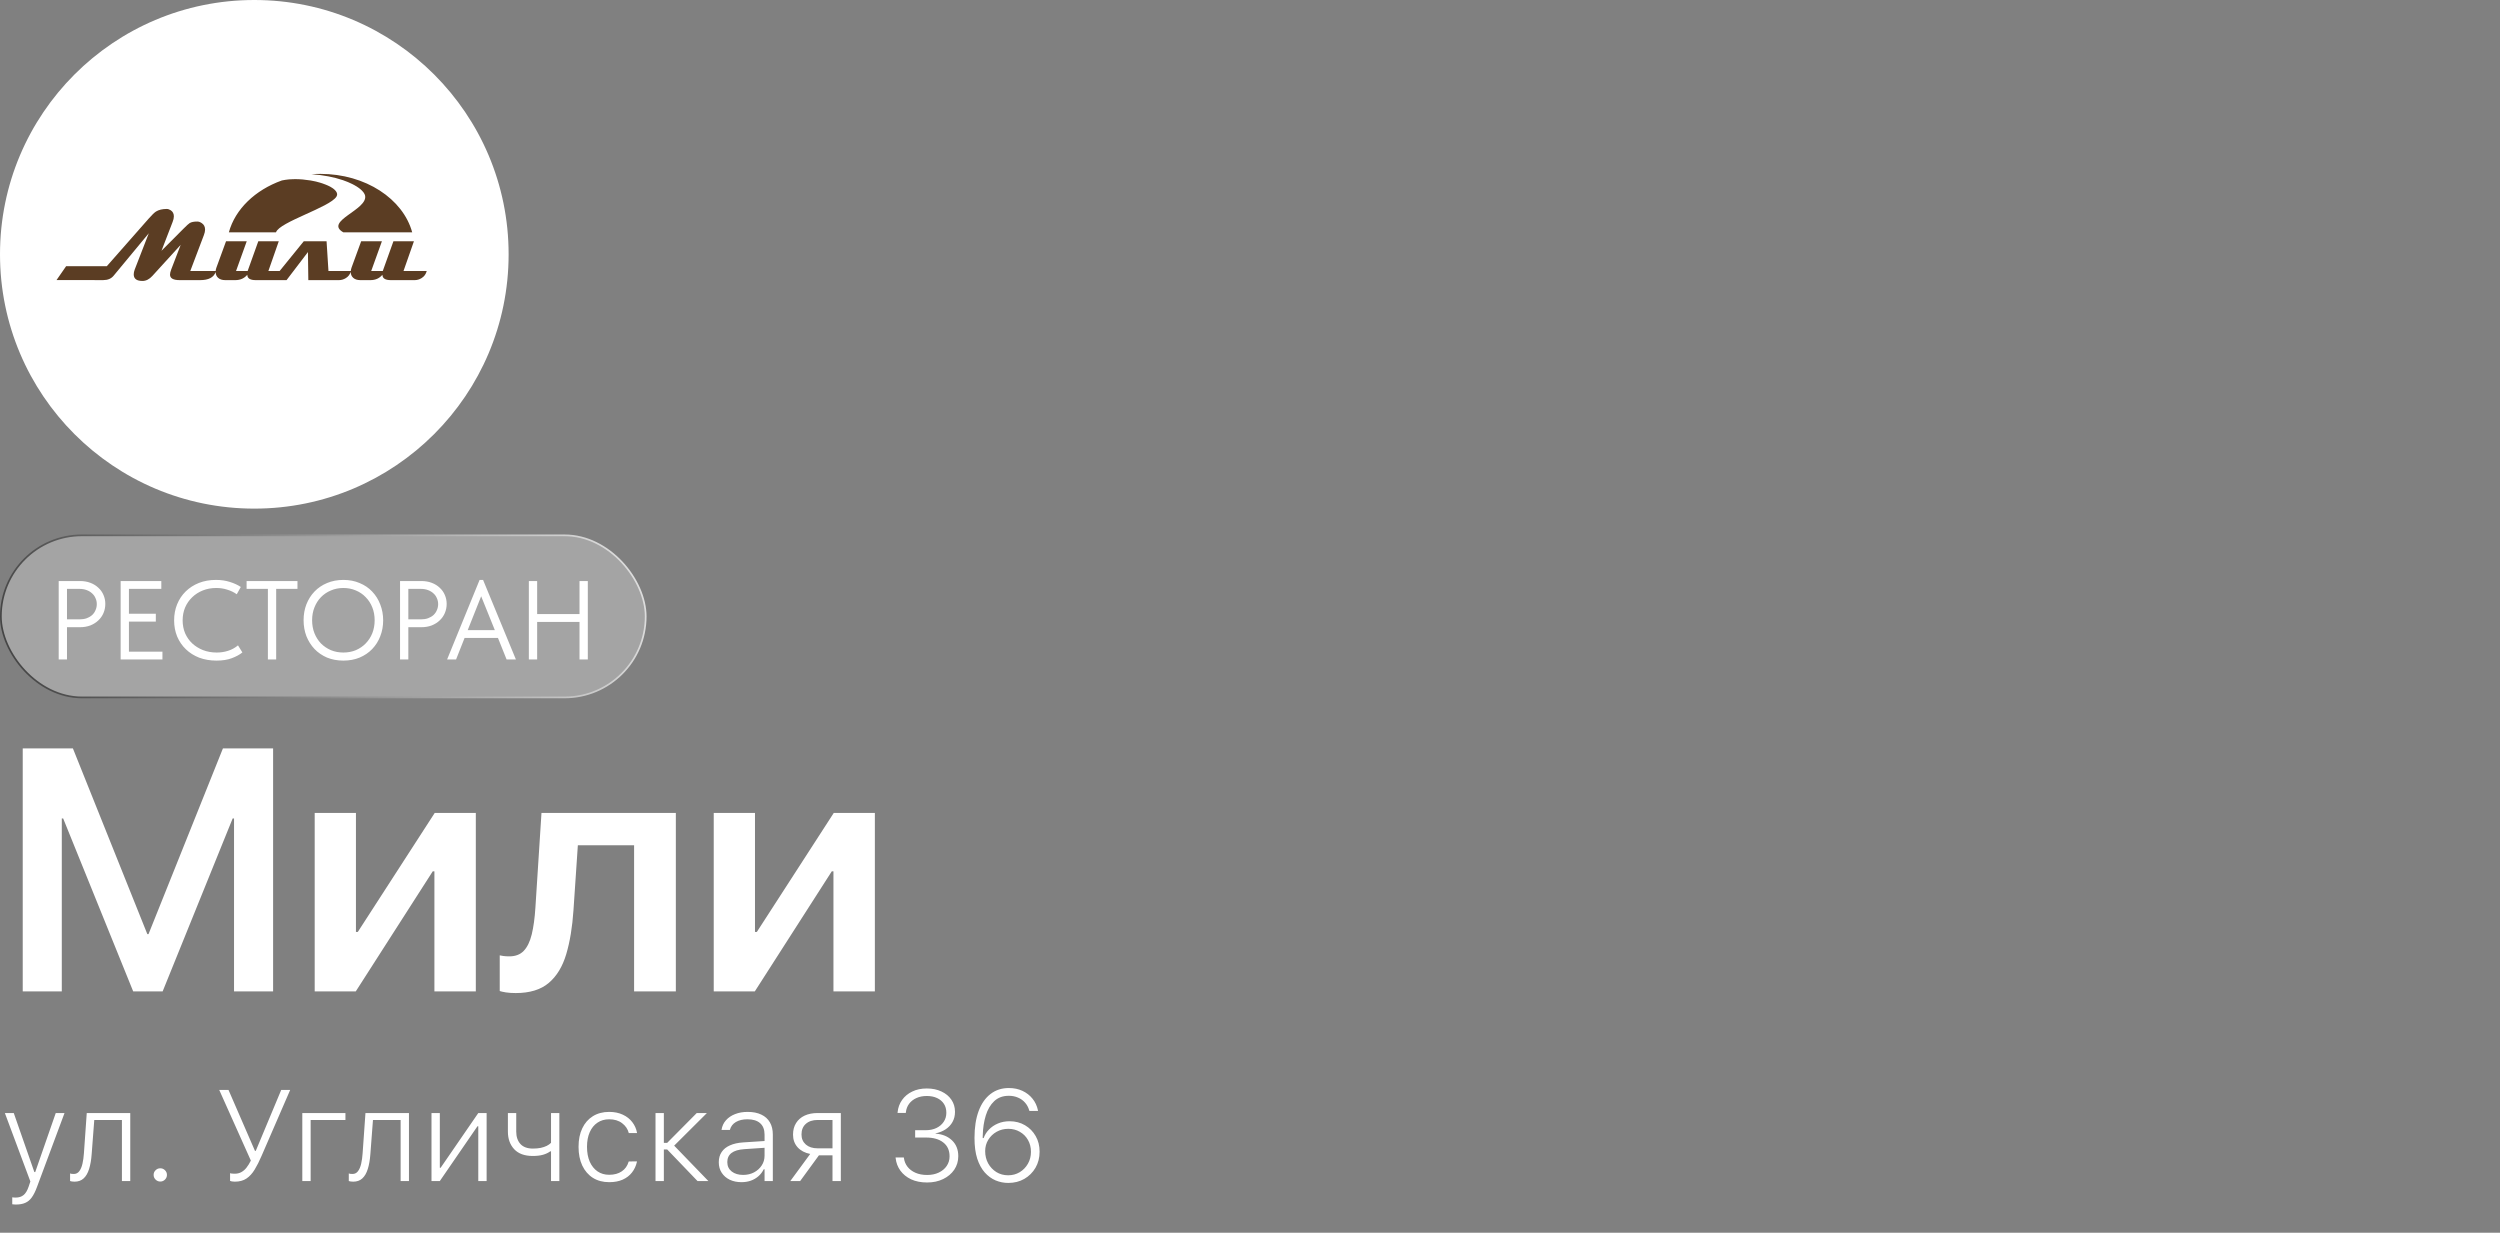 <?xml version="1.0" encoding="UTF-8"?> <svg xmlns="http://www.w3.org/2000/svg" width="290" height="143" viewBox="0 0 290 143" fill="none"><rect x="0" y="0" width="290" height="143" fill="#808080" stroke="none"/><circle cx="29.5" cy="29.5" r="29.5" fill="white"></circle><path fill-rule="evenodd" clip-rule="evenodd" d="M37.178 20.171C42.4 20.171 46.757 23.076 47.814 26.948H39.822C37.567 25.665 42.687 24.337 42.352 22.698C42.347 22.685 42.343 22.668 42.338 22.649L42.333 22.636C42.328 22.623 42.324 22.614 42.319 22.601L42.316 22.582C42.311 22.569 42.306 22.56 42.301 22.547L42.293 22.529C42.288 22.52 42.281 22.507 42.276 22.493C42.271 22.488 42.271 22.485 42.266 22.48C42.257 22.462 42.249 22.45 42.239 22.431V22.426H42.234C42.225 22.408 42.217 22.391 42.204 22.372C42.199 22.369 42.196 22.362 42.191 22.354C42.187 22.346 42.179 22.332 42.169 22.324L42.152 22.302C42.142 22.292 42.139 22.279 42.129 22.27L42.107 22.247C42.102 22.235 42.09 22.225 42.08 22.217L42.062 22.195C42.05 22.182 42.04 22.168 42.027 22.155L42.015 22.142C41.997 22.125 41.978 22.107 41.961 22.088L41.943 22.071C41.93 22.056 41.916 22.048 41.908 22.034L41.878 22.012L41.851 21.985L41.816 21.953L41.785 21.93L41.754 21.904C41.741 21.894 41.726 21.881 41.718 21.872C41.696 21.859 41.679 21.845 41.66 21.832C41.647 21.817 41.632 21.809 41.615 21.797C41.602 21.787 41.588 21.779 41.575 21.77L41.545 21.747L41.5 21.717L41.465 21.695L41.421 21.663L41.386 21.641C41.368 21.631 41.355 21.623 41.336 21.609L41.3 21.591C41.237 21.552 41.171 21.515 41.104 21.475L41.077 21.461C41.054 21.448 41.032 21.439 41.01 21.426L40.987 21.413C40.96 21.4 40.938 21.386 40.916 21.378L40.894 21.364C40.867 21.351 40.839 21.337 40.814 21.324H40.809C40.69 21.267 40.564 21.208 40.43 21.15L40.408 21.141C40.381 21.126 40.35 21.118 40.324 21.106L40.301 21.096C40.128 21.024 39.949 20.958 39.758 20.891H39.749C38.764 20.556 37.535 20.303 36.131 20.209C36.474 20.184 36.827 20.171 37.178 20.171ZM32.016 26.947H26.549C27.28 24.265 29.597 22.045 32.684 20.937C32.729 20.927 32.769 20.919 32.813 20.91H32.822C32.861 20.9 32.901 20.892 32.947 20.887L32.957 20.883C32.997 20.878 33.036 20.87 33.081 20.865L33.094 20.86C33.134 20.856 33.175 20.852 33.218 20.848L33.236 20.843C33.275 20.838 33.315 20.833 33.356 20.829L33.374 20.824C33.414 20.819 33.458 20.819 33.498 20.814L33.516 20.809C33.556 20.809 33.6 20.806 33.64 20.802H33.657C33.697 20.797 33.742 20.797 33.783 20.794H33.806C33.845 20.789 33.89 20.789 33.93 20.789H33.944C33.989 20.784 34.033 20.784 34.078 20.784H34.091C34.135 20.784 34.18 20.779 34.224 20.779H34.229C34.809 20.779 35.401 20.833 35.962 20.926H35.974C36.014 20.935 36.059 20.943 36.099 20.948L36.116 20.953C36.156 20.962 36.196 20.965 36.237 20.975L36.255 20.98C36.295 20.989 36.331 20.993 36.366 21.002L36.398 21.01C36.433 21.015 36.465 21.023 36.5 21.028L36.54 21.036C36.57 21.045 36.602 21.053 36.634 21.058L36.674 21.066C36.709 21.074 36.74 21.083 36.771 21.093L36.807 21.102C36.839 21.112 36.869 21.12 36.906 21.13L36.938 21.139C36.968 21.144 37 21.152 37.032 21.161L37.072 21.174C37.103 21.184 37.129 21.192 37.161 21.201L37.201 21.211C37.228 21.219 37.255 21.228 37.28 21.238L37.325 21.251C37.352 21.259 37.379 21.268 37.404 21.278L37.449 21.292C37.471 21.3 37.498 21.309 37.521 21.319L37.565 21.337C37.592 21.346 37.615 21.356 37.637 21.364L37.682 21.378C37.704 21.386 37.731 21.395 37.753 21.405L37.793 21.423C37.815 21.43 37.838 21.44 37.86 21.45L37.9 21.467C37.922 21.477 37.944 21.485 37.971 21.497L37.99 21.502C38.018 21.517 38.045 21.529 38.07 21.542C38.105 21.555 38.137 21.572 38.169 21.587C38.201 21.604 38.231 21.617 38.263 21.636C38.28 21.645 38.3 21.654 38.317 21.663C38.33 21.673 38.344 21.68 38.357 21.685C38.371 21.695 38.384 21.703 38.397 21.712C38.409 21.722 38.427 21.73 38.441 21.739C38.454 21.744 38.468 21.754 38.476 21.762C38.494 21.771 38.507 21.779 38.526 21.789C38.535 21.798 38.548 21.806 38.557 21.811C38.575 21.819 38.588 21.833 38.602 21.841C38.61 21.846 38.624 21.854 38.637 21.864C38.647 21.872 38.659 21.881 38.672 21.891C38.685 21.9 38.694 21.908 38.702 21.918C38.715 21.927 38.729 21.935 38.737 21.945C38.747 21.953 38.76 21.962 38.769 21.972C38.779 21.98 38.791 21.989 38.8 21.999C38.809 22.009 38.817 22.017 38.827 22.026C38.839 22.034 38.849 22.044 38.857 22.053C38.865 22.063 38.874 22.071 38.879 22.08C38.887 22.088 38.897 22.098 38.906 22.112C38.916 22.12 38.924 22.125 38.928 22.134C38.938 22.147 38.946 22.157 38.956 22.165C38.96 22.174 38.968 22.182 38.973 22.192C38.981 22.2 38.986 22.209 38.995 22.222C39 22.227 39.005 22.235 39.008 22.244C39.018 22.254 39.021 22.267 39.026 22.276C39.03 22.284 39.035 22.294 39.04 22.303C39.045 22.313 39.053 22.321 39.057 22.33C39.057 22.338 39.062 22.348 39.067 22.357C39.072 22.367 39.075 22.38 39.075 22.389C39.08 22.399 39.084 22.407 39.084 22.416C39.089 22.424 39.089 22.434 39.094 22.447C39.094 22.456 39.099 22.459 39.099 22.469C39.099 22.483 39.099 22.491 39.104 22.501V22.528V22.56V22.587C39.104 22.596 39.099 22.606 39.099 22.619C39.099 22.623 39.094 22.631 39.094 22.641C39.089 22.654 39.089 22.663 39.084 22.676C39.08 22.681 39.08 22.689 39.075 22.698C39.075 22.706 39.067 22.72 39.062 22.728C39.062 22.738 39.057 22.746 39.054 22.751C39.046 22.768 39.037 22.791 39.027 22.808C38.266 24.047 32.407 25.749 32.016 26.947Z" fill="#5B3D23"></path><path d="M46.808 31.434L48.015 27.99H45.636L44.402 31.434H43.061L44.3 27.99H41.894L40.779 31.043C40.733 31.177 40.702 31.309 40.691 31.434H38.1L38.088 31.237L38.1 31.202H38.086L37.882 27.99H35.236L32.439 31.434H31.133L32.336 27.99H29.961L28.727 31.434H27.382L28.62 27.99H26.219L25.104 31.043C25.055 31.177 25.026 31.309 25.015 31.434H22.074L23.655 27.259C23.744 27.028 23.789 26.818 23.789 26.627C23.789 26.297 23.655 26.043 23.393 25.874C23.219 25.758 23.053 25.7 22.897 25.7C22.51 25.695 22.211 25.754 22.007 25.874C21.886 25.95 21.646 26.163 21.286 26.528L18.733 29.09L20.021 25.753C20.12 25.508 20.168 25.289 20.168 25.098C20.168 24.786 20.044 24.546 19.802 24.39C19.641 24.288 19.489 24.238 19.343 24.238C18.83 24.238 18.416 24.34 18.091 24.541C17.899 24.665 17.623 24.937 17.259 25.347L12.39 30.88H7.67L6.556 32.489H10.975L10.972 32.493H11.97C12.5 32.493 12.897 32.325 13.174 31.99L17.26 27.058L15.629 31.259C15.553 31.46 15.513 31.648 15.513 31.817C15.513 32.263 15.763 32.516 16.266 32.575C16.356 32.587 16.44 32.592 16.52 32.592C16.938 32.592 17.322 32.396 17.677 32.005L20.961 28.401L19.86 31.261C19.767 31.506 19.722 31.702 19.722 31.853C19.722 32.28 20.091 32.495 20.837 32.495H23.211C24.19 32.495 24.792 32.185 25.014 31.559C25.02 31.831 25.111 32.051 25.292 32.22C25.488 32.403 25.768 32.495 26.125 32.495H27.293C27.88 32.495 28.343 32.285 28.687 31.871C28.687 32.285 29.012 32.495 29.664 32.495H31.579H32.43H33.24L35.721 29.239L35.766 32.495H37.379H38.167H39.317C39.593 32.495 39.855 32.419 40.105 32.267C40.387 32.099 40.581 31.852 40.685 31.536C40.685 31.82 40.779 32.046 40.965 32.22C41.161 32.403 41.441 32.495 41.798 32.495H42.965C43.553 32.495 44.016 32.285 44.36 31.871C44.36 32.285 44.685 32.495 45.336 32.495H48.102C48.383 32.495 48.645 32.419 48.891 32.267C49.208 32.081 49.407 31.799 49.501 31.434H46.808Z" fill="#5B3D23"></path><rect x="0.1" y="62.1" width="74.8" height="18.8" rx="9.4" fill="#F8F8F8" fill-opacity="0.3"></rect><rect x="0.1" y="62.1" width="74.8" height="18.8" rx="9.4" stroke="url(#paint0_linear_350_235)" stroke-width="0.2"></rect><path d="M9.278 67.4C9.72 67.4 10.123 67.469 10.487 67.608C10.851 67.747 11.159 67.937 11.41 68.18C11.67 68.414 11.87 68.696 12.008 69.025C12.147 69.346 12.216 69.688 12.216 70.052C12.216 70.425 12.147 70.776 12.008 71.105C11.87 71.434 11.67 71.72 11.41 71.963C11.159 72.206 10.851 72.401 10.487 72.548C10.123 72.687 9.72 72.756 9.278 72.756H7.77V76.5H6.808V67.4H9.278ZM9.213 71.846C9.534 71.846 9.816 71.803 10.058 71.716C10.31 71.621 10.522 71.495 10.695 71.339C10.869 71.174 10.999 70.984 11.085 70.767C11.181 70.55 11.228 70.321 11.228 70.078C11.228 69.835 11.181 69.61 11.085 69.402C10.999 69.185 10.869 68.999 10.695 68.843C10.522 68.678 10.31 68.548 10.058 68.453C9.816 68.358 9.534 68.31 9.213 68.31H7.77V71.846H9.213ZM13.994 67.4H18.713V68.31H14.956V71.196H18.076V72.106H14.956V75.59H18.843V76.5H13.994V67.4ZM25.113 76.63C24.384 76.63 23.717 76.517 23.11 76.292C22.512 76.058 21.997 75.733 21.564 75.317C21.13 74.901 20.792 74.407 20.549 73.835C20.316 73.263 20.198 72.639 20.198 71.963C20.198 71.287 20.316 70.663 20.549 70.091C20.784 69.519 21.113 69.025 21.538 68.609C21.971 68.184 22.482 67.855 23.072 67.621C23.669 67.387 24.328 67.27 25.047 67.27C25.645 67.27 26.183 67.348 26.66 67.504C27.145 67.651 27.57 67.846 27.933 68.089L27.465 68.934C27.136 68.7 26.768 68.522 26.36 68.401C25.962 68.271 25.537 68.206 25.087 68.206C24.523 68.206 24.003 68.301 23.526 68.492C23.05 68.683 22.638 68.947 22.291 69.285C21.945 69.614 21.672 70.009 21.473 70.468C21.282 70.927 21.186 71.426 21.186 71.963C21.186 72.5 21.282 72.999 21.473 73.458C21.672 73.909 21.945 74.299 22.291 74.628C22.647 74.957 23.063 75.217 23.54 75.408C24.025 75.599 24.558 75.694 25.139 75.694C25.589 75.694 26.023 75.629 26.439 75.499C26.863 75.369 27.253 75.157 27.608 74.862L28.116 75.681C27.812 75.932 27.409 76.153 26.907 76.344C26.413 76.535 25.814 76.63 25.113 76.63ZM31.075 68.31H28.605V67.4H34.507V68.31H32.037V76.5H31.075V68.31ZM39.832 75.694C40.352 75.694 40.833 75.603 41.275 75.421C41.717 75.23 42.098 74.97 42.419 74.641C42.748 74.303 43.004 73.909 43.186 73.458C43.368 72.999 43.459 72.496 43.459 71.95C43.459 71.404 43.368 70.906 43.186 70.455C43.004 69.996 42.748 69.601 42.419 69.272C42.098 68.934 41.717 68.674 41.275 68.492C40.833 68.301 40.352 68.206 39.832 68.206C39.312 68.206 38.831 68.301 38.389 68.492C37.947 68.674 37.561 68.934 37.232 69.272C36.911 69.601 36.66 69.996 36.478 70.455C36.296 70.906 36.205 71.404 36.205 71.95C36.205 72.496 36.296 72.999 36.478 73.458C36.66 73.909 36.911 74.303 37.232 74.641C37.561 74.97 37.947 75.23 38.389 75.421C38.831 75.603 39.312 75.694 39.832 75.694ZM39.832 76.63C39.139 76.63 38.506 76.513 37.934 76.279C37.371 76.036 36.885 75.703 36.478 75.278C36.079 74.853 35.767 74.359 35.542 73.796C35.325 73.224 35.217 72.604 35.217 71.937C35.217 71.278 35.325 70.667 35.542 70.104C35.767 69.532 36.079 69.038 36.478 68.622C36.885 68.197 37.371 67.868 37.934 67.634C38.506 67.391 39.139 67.27 39.832 67.27C40.525 67.27 41.154 67.391 41.717 67.634C42.289 67.868 42.774 68.197 43.173 68.622C43.58 69.047 43.892 69.545 44.109 70.117C44.334 70.689 44.447 71.304 44.447 71.963C44.447 72.622 44.334 73.237 44.109 73.809C43.892 74.372 43.58 74.866 43.173 75.291C42.774 75.707 42.289 76.036 41.717 76.279C41.154 76.513 40.525 76.63 39.832 76.63ZM48.875 67.4C49.317 67.4 49.72 67.469 50.084 67.608C50.448 67.747 50.756 67.937 51.007 68.18C51.267 68.414 51.466 68.696 51.605 69.025C51.744 69.346 51.813 69.688 51.813 70.052C51.813 70.425 51.744 70.776 51.605 71.105C51.466 71.434 51.267 71.72 51.007 71.963C50.756 72.206 50.448 72.401 50.084 72.548C49.72 72.687 49.317 72.756 48.875 72.756H47.367V76.5H46.405V67.4H48.875ZM48.81 71.846C49.131 71.846 49.412 71.803 49.655 71.716C49.906 71.621 50.119 71.495 50.292 71.339C50.465 71.174 50.595 70.984 50.682 70.767C50.777 70.55 50.825 70.321 50.825 70.078C50.825 69.835 50.777 69.61 50.682 69.402C50.595 69.185 50.465 68.999 50.292 68.843C50.119 68.678 49.906 68.548 49.655 68.453C49.412 68.358 49.131 68.31 48.81 68.31H47.367V71.846H48.81ZM55.633 67.27H56.036L59.845 76.5H58.766L57.765 74.004H53.891L52.903 76.5H51.863L55.633 67.27ZM54.255 73.094H57.401L55.815 69.168L54.255 73.094ZM67.224 72.145H62.309V76.5H61.347V67.4H62.309V71.235H67.224V67.4H68.186V76.5H67.224V72.145Z" fill="white"></path><path d="M2.637 115V86.816H8.457L17.09 108.359H17.227L25.859 86.816H31.68V115H27.148V94.941H24.824L29.961 87.598L18.867 115H15.449L4.355 87.598L9.492 94.941H7.168V115H2.637ZM36.504 115V94.297H41.289V108.105H43.633L40.293 109.98L50.43 94.297H55.195V115H50.391V101.074H48.047L51.387 99.219L41.27 115H36.504ZM66.523 105.586C66.393 107.539 66.113 109.238 65.684 110.684C65.254 112.129 64.577 113.242 63.652 114.023C62.728 114.805 61.452 115.195 59.824 115.195C59.382 115.195 58.997 115.169 58.672 115.117C58.359 115.065 58.125 115.013 57.969 114.961V110.82C58.073 110.833 58.216 110.859 58.398 110.898C58.594 110.924 58.822 110.938 59.082 110.938C59.785 110.938 60.339 110.729 60.742 110.312C61.159 109.883 61.471 109.245 61.68 108.398C61.888 107.539 62.031 106.491 62.109 105.254L62.812 94.297H78.398V115H73.555V98.047H67.031L66.523 105.586ZM82.793 115V94.297H87.578V108.105H89.922L86.582 109.98L96.719 94.297H101.484V115H96.68V101.074H94.336L97.676 99.219L87.559 115H82.793Z" fill="white"></path><path d="M1.853 139.725C1.79 139.725 1.719 139.722 1.641 139.717C1.562 139.712 1.489 139.705 1.421 139.695V138.89C1.484 138.899 1.55 138.907 1.619 138.912C1.692 138.917 1.76 138.919 1.824 138.919C2.19 138.919 2.49 138.824 2.725 138.633C2.964 138.448 3.164 138.118 3.325 137.645L3.523 137.051L0.564 129.112H1.597L4.204 136.59L3.801 135.96H4.27L3.867 136.59L6.467 129.112H7.485L4.292 137.688C4.102 138.206 3.899 138.611 3.684 138.904C3.469 139.202 3.215 139.412 2.922 139.534C2.634 139.661 2.278 139.725 1.853 139.725ZM10.635 133.865C10.586 134.544 10.486 135.123 10.335 135.601C10.188 136.08 9.976 136.446 9.697 136.7C9.424 136.949 9.075 137.073 8.65 137.073C8.533 137.073 8.428 137.066 8.335 137.051C8.247 137.037 8.179 137.02 8.13 137V136.121C8.169 136.136 8.228 136.15 8.306 136.165C8.389 136.175 8.474 136.18 8.562 136.18C8.826 136.18 9.038 136.072 9.199 135.857C9.36 135.643 9.482 135.354 9.565 134.993C9.648 134.632 9.705 134.229 9.734 133.785L10.063 129.112H15.11V137H14.143V129.917H10.935L10.635 133.865ZM18.589 137.059C18.379 137.059 18.198 136.983 18.047 136.832C17.895 136.68 17.82 136.5 17.82 136.29C17.82 136.075 17.895 135.894 18.047 135.748C18.198 135.596 18.379 135.521 18.589 135.521C18.809 135.521 18.992 135.596 19.138 135.748C19.29 135.894 19.365 136.075 19.365 136.29C19.365 136.5 19.29 136.68 19.138 136.832C18.992 136.983 18.809 137.059 18.589 137.059ZM27.239 137.073C27.107 137.073 26.992 137.063 26.895 137.044C26.802 137.024 26.733 137.005 26.689 136.985V136.092C26.733 136.106 26.802 136.121 26.895 136.136C26.992 136.146 27.107 136.15 27.239 136.15C27.522 136.15 27.773 136.089 27.993 135.967C28.218 135.845 28.418 135.672 28.594 135.447C28.774 135.218 28.943 134.944 29.099 134.627L25.43 126.431H26.506L29.575 133.499H29.67L32.622 126.431H33.662L30.344 134.078C30.081 134.693 29.812 135.225 29.539 135.674C29.27 136.119 28.955 136.463 28.594 136.707C28.232 136.951 27.781 137.073 27.239 137.073ZM40.071 129.917H36.035V137H35.068V129.112H40.071V129.917ZM42.964 133.865C42.915 134.544 42.815 135.123 42.664 135.601C42.517 136.08 42.305 136.446 42.026 136.7C41.753 136.949 41.404 137.073 40.979 137.073C40.862 137.073 40.757 137.066 40.664 137.051C40.576 137.037 40.508 137.02 40.459 137V136.121C40.498 136.136 40.557 136.15 40.635 136.165C40.718 136.175 40.803 136.18 40.891 136.18C41.155 136.18 41.367 136.072 41.528 135.857C41.69 135.643 41.812 135.354 41.895 134.993C41.977 134.632 42.034 134.229 42.063 133.785L42.393 129.112H47.439V137H46.472V129.917H43.264L42.964 133.865ZM50.054 137V129.112H51.02V135.462H51.548L50.867 135.821L55.481 129.112H56.448V137H55.481V130.65H54.954L55.635 130.284L51.02 137H50.054ZM64.885 137H63.919V133.558H63.823C63.603 133.724 63.325 133.855 62.988 133.953C62.656 134.046 62.263 134.092 61.809 134.092C60.857 134.092 60.137 133.831 59.648 133.309C59.16 132.786 58.916 132.105 58.916 131.265V129.112H59.883V131.265C59.883 131.861 60.044 132.339 60.366 132.701C60.693 133.057 61.177 133.235 61.816 133.235C62.148 133.235 62.449 133.208 62.717 133.155C62.986 133.096 63.22 133.018 63.42 132.92C63.621 132.818 63.787 132.701 63.919 132.569V129.112H64.885V137ZM70.671 137.132C69.944 137.132 69.314 136.966 68.782 136.634C68.249 136.297 67.837 135.821 67.544 135.206C67.256 134.59 67.112 133.868 67.112 133.038V133.023C67.112 132.198 67.256 131.485 67.544 130.884C67.832 130.279 68.242 129.81 68.774 129.478C69.311 129.146 69.941 128.98 70.664 128.98C71.265 128.98 71.792 129.087 72.246 129.302C72.7 129.512 73.066 129.8 73.345 130.167C73.628 130.533 73.811 130.945 73.894 131.404V131.434H72.935V131.419C72.817 130.965 72.561 130.589 72.165 130.291C71.77 129.988 71.269 129.837 70.664 129.837C70.142 129.837 69.688 129.969 69.302 130.232C68.916 130.491 68.618 130.86 68.408 131.338C68.198 131.812 68.093 132.374 68.093 133.023V133.038C68.093 133.692 68.198 134.263 68.408 134.751C68.623 135.235 68.923 135.611 69.309 135.879C69.695 136.143 70.147 136.275 70.664 136.275C71.25 136.275 71.736 136.143 72.122 135.879C72.512 135.616 72.778 135.245 72.92 134.766L72.935 134.729L73.887 134.722L73.879 134.788C73.777 135.247 73.586 135.655 73.308 136.011C73.035 136.363 72.676 136.639 72.231 136.839C71.792 137.034 71.272 137.132 70.671 137.132ZM77.395 133.338H77.007V137H76.04V129.112H77.007V132.569H77.395L80.823 129.112H82.002L78.113 132.986V132.803L82.17 137H80.911L77.395 133.338ZM86.016 137.132C85.508 137.132 85.056 137.039 84.661 136.854C84.265 136.663 83.953 136.395 83.723 136.048C83.494 135.701 83.379 135.293 83.379 134.825V134.81C83.379 134.356 83.489 133.965 83.709 133.638C83.928 133.306 84.251 133.047 84.675 132.862C85.1 132.671 85.615 132.557 86.221 132.518L89.165 132.327V133.111L86.353 133.301C85.679 133.345 85.178 133.494 84.851 133.748C84.529 133.997 84.368 134.346 84.368 134.795V134.81C84.368 135.264 84.539 135.625 84.88 135.894C85.222 136.158 85.662 136.29 86.199 136.29C86.672 136.29 87.095 136.192 87.466 135.997C87.842 135.796 88.14 135.528 88.359 135.191C88.579 134.854 88.689 134.478 88.689 134.063V131.617C88.689 131.036 88.518 130.594 88.176 130.291C87.835 129.988 87.344 129.837 86.704 129.837C86.167 129.837 85.72 129.942 85.364 130.152C85.007 130.362 84.775 130.665 84.668 131.06L84.661 131.075H83.694L83.701 131.045C83.769 130.621 83.94 130.254 84.214 129.947C84.487 129.639 84.839 129.402 85.269 129.236C85.698 129.065 86.186 128.98 86.733 128.98C87.353 128.98 87.881 129.085 88.315 129.295C88.75 129.5 89.08 129.798 89.304 130.188C89.534 130.579 89.648 131.053 89.648 131.609V137H88.689V135.638H88.594C88.438 135.95 88.232 136.219 87.978 136.443C87.725 136.663 87.432 136.834 87.1 136.956C86.768 137.073 86.406 137.132 86.016 137.132ZM96.57 137V134.019H94.995L92.82 137H91.677L93.984 133.858C93.364 133.736 92.876 133.477 92.519 133.082C92.168 132.686 91.992 132.2 91.992 131.624V131.609C91.992 131.092 92.109 130.647 92.344 130.276C92.578 129.9 92.908 129.612 93.332 129.412C93.762 129.212 94.268 129.112 94.849 129.112H97.537V137H96.57ZM94.849 133.206H96.57V129.917H94.849C94.268 129.917 93.809 130.069 93.472 130.372C93.14 130.669 92.974 131.077 92.974 131.595V131.609C92.974 132.083 93.142 132.469 93.479 132.767C93.816 133.06 94.272 133.206 94.849 133.206ZM107.549 137.168C106.836 137.168 106.216 137.046 105.688 136.802C105.166 136.553 104.751 136.216 104.443 135.792C104.136 135.367 103.953 134.883 103.894 134.341L103.887 134.268H104.846L104.854 134.327C104.902 134.708 105.042 135.047 105.271 135.345C105.5 135.638 105.808 135.87 106.194 136.041C106.58 136.211 107.031 136.297 107.549 136.297C108.057 136.297 108.506 136.204 108.896 136.019C109.287 135.833 109.592 135.579 109.812 135.257C110.037 134.93 110.149 134.559 110.149 134.144V134.129C110.149 133.436 109.905 132.901 109.417 132.525C108.933 132.144 108.269 131.954 107.424 131.954H106.157V131.104H107.38C107.854 131.104 108.269 131.019 108.625 130.848C108.987 130.672 109.268 130.433 109.468 130.13C109.673 129.827 109.775 129.48 109.775 129.09V129.075C109.775 128.68 109.683 128.338 109.497 128.05C109.312 127.762 109.048 127.537 108.706 127.376C108.369 127.215 107.969 127.134 107.505 127.134C107.051 127.134 106.648 127.215 106.296 127.376C105.945 127.537 105.664 127.759 105.454 128.042C105.244 128.326 105.12 128.655 105.081 129.031L105.073 129.104H104.114L104.121 129.031C104.175 128.484 104.348 128.006 104.641 127.596C104.934 127.181 105.325 126.856 105.813 126.622C106.301 126.382 106.865 126.263 107.505 126.263C108.154 126.263 108.723 126.38 109.211 126.614C109.705 126.844 110.088 127.161 110.361 127.566C110.64 127.972 110.779 128.438 110.779 128.965V128.98C110.779 129.415 110.684 129.803 110.493 130.145C110.308 130.481 110.044 130.765 109.702 130.994C109.365 131.219 108.972 131.377 108.523 131.47V131.5C109.314 131.558 109.951 131.819 110.435 132.283C110.918 132.747 111.16 133.355 111.16 134.107V134.122C111.16 134.703 111.003 135.225 110.691 135.689C110.378 136.148 109.949 136.509 109.402 136.773C108.86 137.037 108.242 137.168 107.549 137.168ZM116.96 137.22C116.448 137.22 115.957 137.122 115.488 136.927C115.02 136.727 114.6 136.419 114.229 136.004C113.862 135.589 113.572 135.054 113.357 134.4C113.147 133.741 113.042 132.945 113.042 132.012V131.998C113.042 130.787 113.201 129.751 113.518 128.892C113.84 128.028 114.299 127.366 114.895 126.907C115.491 126.443 116.201 126.211 117.026 126.211C117.617 126.211 118.145 126.321 118.608 126.541C119.077 126.761 119.465 127.063 119.773 127.449C120.081 127.83 120.288 128.272 120.396 128.775L120.41 128.87H119.414L119.385 128.79C119.287 128.453 119.128 128.16 118.909 127.911C118.689 127.657 118.418 127.461 118.096 127.325C117.778 127.183 117.419 127.112 117.019 127.112C116.331 127.112 115.767 127.32 115.327 127.735C114.893 128.145 114.568 128.697 114.353 129.39C114.138 130.083 114.021 130.85 114.001 131.69C113.997 131.758 113.994 131.829 113.994 131.902C113.994 131.971 113.994 132.042 113.994 132.115L114.28 133.536C114.28 134.053 114.395 134.524 114.624 134.949C114.858 135.369 115.176 135.706 115.576 135.96C115.981 136.209 116.438 136.333 116.946 136.333C117.439 136.333 117.886 136.214 118.286 135.975C118.687 135.73 119.004 135.403 119.238 134.993C119.473 134.583 119.59 134.124 119.59 133.616V133.602C119.59 133.094 119.475 132.64 119.246 132.239C119.021 131.839 118.708 131.524 118.308 131.294C117.913 131.06 117.463 130.943 116.96 130.943C116.467 130.943 116.016 131.058 115.605 131.287C115.2 131.517 114.878 131.827 114.639 132.217C114.399 132.608 114.28 133.045 114.28 133.528V133.536H113.892V132.012H114.104C114.226 131.656 114.429 131.331 114.712 131.038C114.995 130.74 115.342 130.503 115.752 130.328C116.162 130.152 116.616 130.064 117.114 130.064C117.778 130.064 118.372 130.218 118.894 130.525C119.421 130.833 119.836 131.253 120.139 131.785C120.442 132.312 120.593 132.913 120.593 133.587V133.602C120.593 134.295 120.435 134.915 120.117 135.462C119.8 136.004 119.368 136.434 118.821 136.751C118.279 137.063 117.659 137.22 116.96 137.22Z" fill="white"></path><defs><linearGradient id="paint0_linear_350_235" x1="-6.56297e-07" y1="79.86" x2="77.05" y2="53.593" gradientUnits="userSpaceOnUse"><stop stop-color="#404040"></stop><stop offset="1" stop-color="#EDEDED"></stop></linearGradient></defs></svg> 
